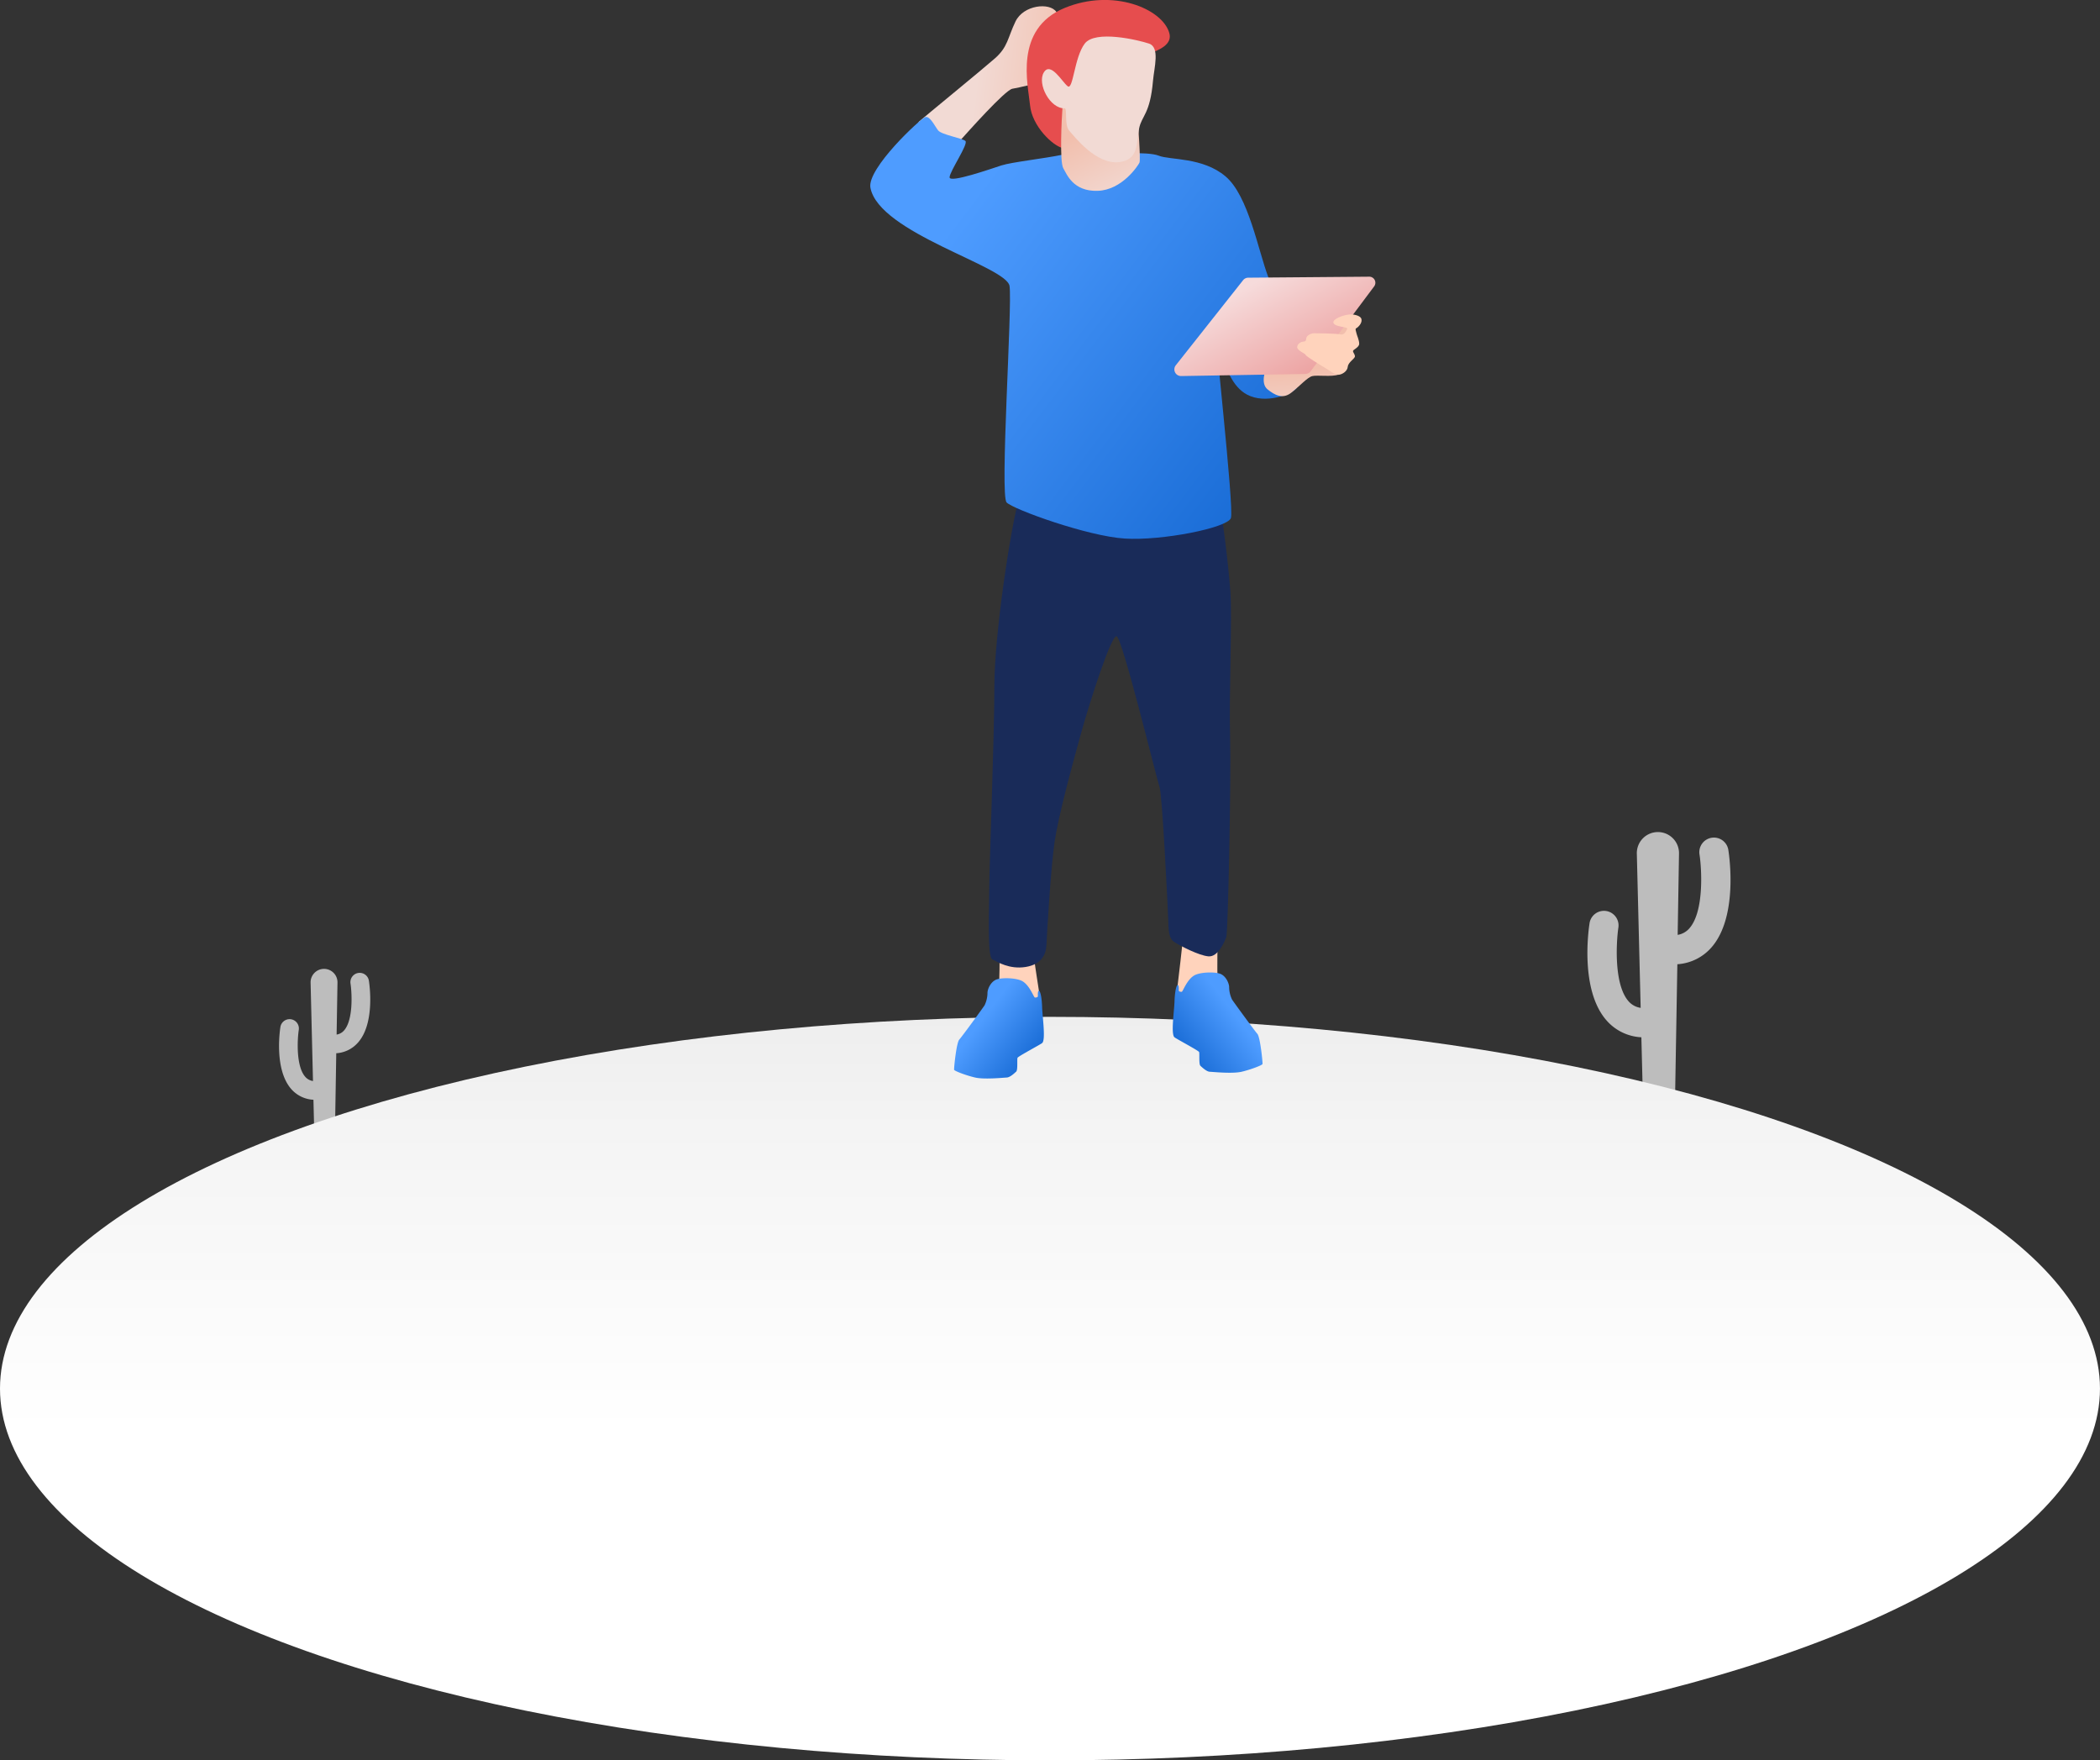 <svg xmlns="http://www.w3.org/2000/svg" xmlns:xlink="http://www.w3.org/1999/xlink" viewBox="0 0 879.01 736.76"><rect x="0" y="0" width="879.01" height="736.76" fill="#333333" stroke="none"/><defs><style>.cls-1{fill:#bdbdbd;}.cls-2{fill:url(#linear-gradient);}.cls-3{fill:#ffd3bc;}.cls-4{fill:url(#linear-gradient-2);}.cls-5{fill:#192b59;}.cls-6{fill:url(#linear-gradient-3);}.cls-7{fill:url(#linear-gradient-4);}.cls-8{fill:url(#linear-gradient-5);}.cls-9{fill:#e64d4e;}.cls-10{fill:url(#linear-gradient-6);}.cls-11{fill:#f2dad4;}.cls-12{fill:url(#linear-gradient-7);}.cls-13{fill:url(#linear-gradient-8);}</style><linearGradient id="linear-gradient" x1="439.5" y1="355.06" x2="439.5" y2="599.38" gradientUnits="userSpaceOnUse"><stop offset="0" stop-color="#e5e5e5"/><stop offset="0.48" stop-color="#f4f4f4"/><stop offset="1" stop-color="#fff"/></linearGradient><linearGradient id="linear-gradient-2" x1="3737.7" y1="424.27" x2="3760.44" y2="441.51" gradientTransform="matrix(-1, 0, 0, 1, 4254.35, 0)" gradientUnits="userSpaceOnUse"><stop offset="0" stop-color="#4e9cff"/><stop offset="0.98" stop-color="#176ad4"/></linearGradient><linearGradient id="linear-gradient-3" x1="451.87" y1="37.68" x2="408.85" y2="32.88" gradientUnits="userSpaceOnUse"><stop offset="0" stop-color="#f2bfad"/><stop offset="1" stop-color="#f2dad4"/></linearGradient><linearGradient id="linear-gradient-4" x1="400.41" y1="91.45" x2="547.03" y2="202.59" gradientTransform="matrix(1, 0, 0, 1, 0, 0)" xlink:href="#linear-gradient-2"/><linearGradient id="linear-gradient-5" x1="547.95" y1="154.11" x2="550.14" y2="191.22" gradientUnits="userSpaceOnUse"><stop offset="0" stop-color="#f2bfad"/><stop offset="0.7" stop-color="#f2dad4"/></linearGradient><linearGradient id="linear-gradient-6" x1="457.45" y1="53.12" x2="471.68" y2="82.83" xlink:href="#linear-gradient-3"/><linearGradient id="linear-gradient-7" x1="524.09" y1="118.91" x2="548.85" y2="164.47" gradientUnits="userSpaceOnUse"><stop offset="0" stop-color="#f6dbdb"/><stop offset="1" stop-color="#eb9a99"/></linearGradient><linearGradient id="linear-gradient-8" x1="411.15" y1="426.68" x2="433.89" y2="443.92" gradientTransform="matrix(1, 0, 0, 1, 0, 0)" xlink:href="#linear-gradient-2"/></defs><title>404</title><g id="Livello_2" data-name="Livello 2"><g id="Layer_2" data-name="Layer 2"><path class="cls-1" d="M723.46,355.85a6.11,6.11,0,1,0-12.07,1.89c.87,5.69,2,23.51-4.16,30.68a8.24,8.24,0,0,1-5,2.85l.56-33.94a8.83,8.83,0,1,0-17.65.07l1.6,64.42a8.31,8.31,0,0,1-5.17-2.88c-6.15-7.17-5-25-4.16-30.68a6.1,6.1,0,1,0-12.06-1.89c-.44,2.8-4,27.76,6.93,40.5a20.7,20.7,0,0,0,14.76,7.26l.7,28H701.1l1-58.57a20.67,20.67,0,0,0,14.45-7.24C727.43,383.61,723.9,358.66,723.46,355.85Z"/><path class="cls-1" d="M154.41,410.46a3.89,3.89,0,1,0-7.69,1.2c.55,3.63,1.26,15-2.66,19.56A5.17,5.17,0,0,1,140.9,433l.36-21.63a5.63,5.63,0,1,0-11.25,0l1,41.07a5.3,5.3,0,0,1-3.3-1.84c-3.92-4.57-3.21-15.93-2.65-19.56a3.89,3.89,0,1,0-7.69-1.2c-.28,1.79-2.53,17.69,4.42,25.82a13.17,13.17,0,0,0,9.41,4.62l.44,17.87h8.5l.61-37.34a13.12,13.12,0,0,0,9.22-4.61C156.94,428.15,154.69,412.24,154.41,410.46Z"/><ellipse class="cls-2" cx="439.5" cy="581.17" rx="439.5" ry="155.59"/><path class="cls-3" d="M509.66,392.57s-.25,15,0,16.47-5.86,10.28-8.36,9.89-7.49-1.22-8.22-2.05-.4-2.8-.14-4.6,2.12-18.1,2.12-18.93S506.88,390.29,509.66,392.57Z"/><path class="cls-4" d="M500,408.18c-3.13,1.69-4.88,6.83-5.33,6.9s-1.27-.07-1.27-.57.13-2.23-.44-2.23-1.21,2.8-1.34,6.86-1.57,13.76,0,15c1,.78,10,5.53,10.29,6.16s-.19,5.09.58,5.79,2.54,2.41,3.93,2.47,9.47.89,13.28,0,8.64-2.73,8.76-3.24-.95-11.3-2.16-12.64-9.9-13.27-10.6-14.35a12.33,12.33,0,0,1-1.21-5.21c0-1.53-1.38-4.85-4-5.65S502.32,406.91,500,408.18Z"/><path class="cls-3" d="M418.4,401.23s0,8.72-.25,10.22,5.86,10.27,8.36,9.89,7.5-1.23,8.22-2.06.4-2.8.14-4.59S433,402.84,433,402,421.18,399,418.4,401.23Z"/><path class="cls-5" d="M426.45,208.82c-3.54,12.86-10.23,56.93-10.23,78.35s-2.14,76-2.14,84.32-.9,28.89,1.25,30,7.15,4.29,13.94,3.22,8.58-5.36,8.75-9.3,1.79-32.17,3.4-43.07,7.33-31.93,11.08-45.45,12.51-40.72,14.84-40.62,16.79,59.69,18,63.06,3.5,51.36,3.65,55.38,0,7.91,2.54,9.55,10.28,5.66,14.31,6,6.71-6.11,7.45-8.05,2.07-66.11,1.59-83.71.92-50.43.11-61.14-3.44-33.64-5.1-38.46S426.45,208.82,426.45,208.82Z"/><path class="cls-6" d="M401.46,59.29c3.38-3.75,19.14-21.51,22.26-22.14s10.74-2,12.44-3.75S445,9.12,442.19,5s-13.8-2.94-17.13,4-3.15,10.63-8.63,15.45-29.37,24.34-31.6,26.32S387,62.38,390.51,64,401.46,59.29,401.46,59.29Z"/><path class="cls-7" d="M445,64.7c-8.05,1.69-21.43,3.12-25.84,4.54s-21.82,7.54-21.69,4.94,8-14,6.62-15.19-10-2.6-11.42-4.42-3.38-6.1-5.33-5.58-24.53,21.55-23,29.6c3.64,19,57,32.82,58.23,41.11s-4.14,87.67-1.22,90.6,33.86,14.12,49.44,15.1,42.93-4.46,44.43-8.56-7.61-83-6.55-83,1.35,24.84,13.22,31.26c7.84,4.24,18.62-.13,20.69-2.47s-7.37-35.35-11.64-46.48S522.62,82,513,73.84s-23.27-6.77-28-8.69-20.43-.55-24.39-1S445,64.7,445,64.7Z"/><path class="cls-8" d="M545.57,147.71s-13.88,4.19-15,5.64-3,7.22,0,9.62,6.3,4.21,9.87,1.43,6.82-6.51,8.89-7,8.23.41,10.82-.6,7.5-20.65,5.52-21.84S545.57,147.71,545.57,147.71Z"/><path class="cls-9" d="M445.07,62.05c-4.48-.93-13.13-9.39-13.92-18-.77-8.38-6.93-31.91,14.5-40.73,20.11-8.28,40.81.24,43.78,10.45,2.78,9.53-20.83,10-29.48,16.17s-9.24,10.34-11.4,9.36S445.07,62.05,445.07,62.05Z"/><path class="cls-10" d="M444.71,45.28c-.29,3.84-1.25,22.39.35,25.12,1.48,2.51,4.1,9.79,14.38,9.47s16.94-10.6,17.51-11.8S476.3,52,476.3,49.52,462.49,41.17,457,41.33,445,41.68,444.71,45.28Z"/><path class="cls-11" d="M445.65,45.34c1.16,0-.21,7,1.89,9.34S458.78,69,468.46,67.86c8.36-1,7.16-8.22,8.36-14.16,1.1-5.38,4.58-5.85,5.8-19.91.47-5.45,3-14-1.68-15.55s-22.48-5.77-26.89,0-4.83,19.64-7.14,17.86-7.14-10.5-10-5.78S439.46,45.52,445.65,45.34Z"/><path class="cls-12" d="M520.32,117.28l-28.15,35.58a2.79,2.79,0,0,0,2.24,4.53l52-.88a2.8,2.8,0,0,0,2.19-1.12l26.59-35.53a2.54,2.54,0,0,0-2.06-4.06l-50.67.42A2.74,2.74,0,0,0,520.32,117.28Z"/><path class="cls-3" d="M564.82,131.61c-2.74.28-6.71,1.82-6.71,3.25s3.19,1.82,4.07,2,2,.41,1.71.85-1,2.64-2.76,2.25-9.47-.49-11-.49-3.25,1-3.36,2.15-.44,1.32-1.32,1.37-2.48.88-2.48,2.32,3.53,2.72,3.53,3.22,6.94,4.75,8.3,5.53,3.9,2.8,5.34,2.8,3.83-1.36,4-3.33,3-3.4,3-4.37-.9-1.68-.79-2.29,2.58-1.47,2.58-3-1-3.62-1.11-4.26-.72-2-.15-2.22,2.58-2,2.22-3.76S566.09,131.48,564.82,131.61Z"/><path class="cls-13" d="M427.83,410.59c3.13,1.69,4.88,6.83,5.33,6.89s1.27-.06,1.27-.57-.13-2.22.44-2.22,1.21,2.79,1.34,6.86,1.57,13.76,0,15c-1,.77-10,5.53-10.29,6.16s.19,5.08-.57,5.78-2.54,2.41-3.94,2.48-9.47.89-13.28,0-8.64-2.73-8.76-3.24.95-11.31,2.16-12.64,9.91-13.28,10.6-14.36a12.3,12.3,0,0,0,1.21-5.21c0-1.52,1.38-4.85,4-5.65S425.48,409.32,427.83,410.59Z"/></g></g></svg>